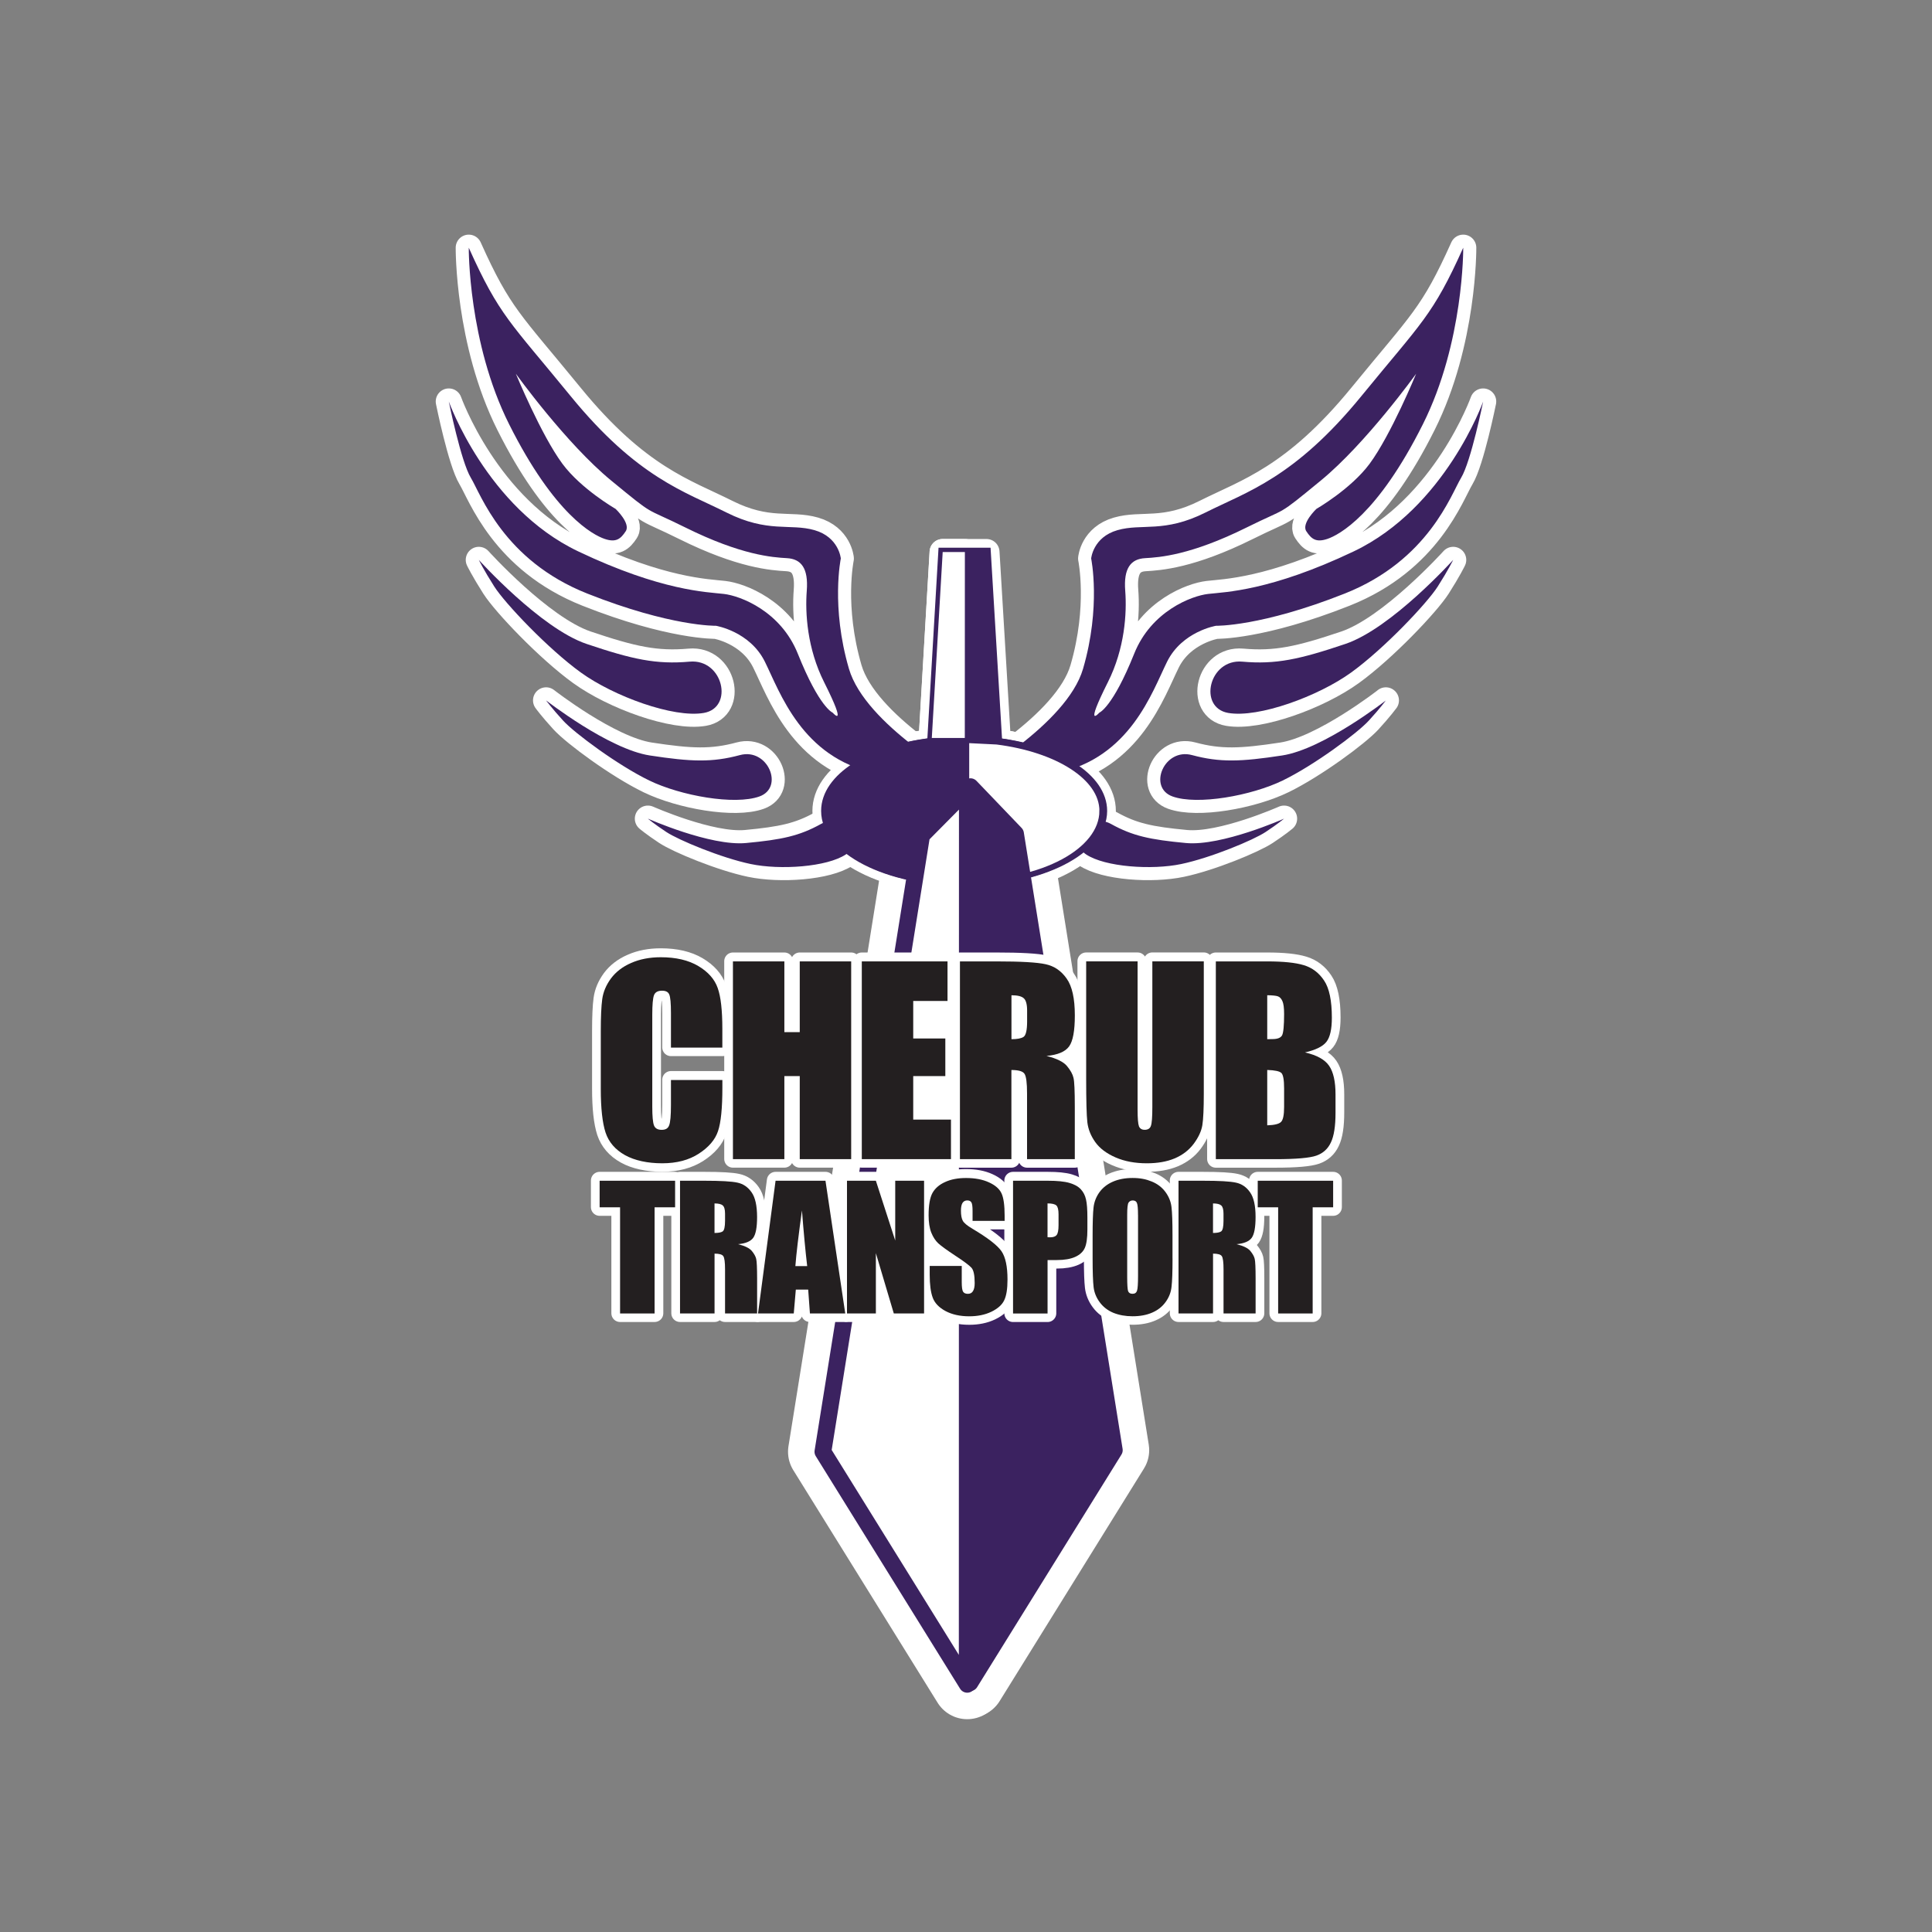 <?xml version="1.0" encoding="UTF-8"?>
<svg xmlns="http://www.w3.org/2000/svg" id="Layer_1" viewBox="0 0 600 600">
  <rect x="0" y="0" width="600" height="600" fill="#808080" stroke="none"/>
  <defs>
    <style>.cls-1,.cls-2,.cls-3,.cls-4,.cls-5,.cls-6,.cls-7,.cls-8{stroke-linecap:round;stroke-linejoin:round;}.cls-1,.cls-2,.cls-3,.cls-6,.cls-9,.cls-10,.cls-7,.cls-8{fill-rule:evenodd;}.cls-1,.cls-2,.cls-4,.cls-11,.cls-12{fill:#fff;}.cls-1,.cls-3,.cls-4,.cls-5,.cls-6,.cls-8{stroke:#fff;}.cls-1,.cls-8{stroke-width:21.66px;}.cls-2,.cls-13,.cls-7,.cls-11{stroke:#3b2260;}.cls-2,.cls-7{stroke-width:5.21px;}.cls-3{stroke-width:5.41px;}.cls-3,.cls-9{fill:#231f20;}.cls-4,.cls-5,.cls-6{stroke-width:8.12px;}.cls-5,.cls-6,.cls-13,.cls-10,.cls-7,.cls-8{fill:#3b2260;}.cls-13{stroke-width:2.71px;}.cls-13,.cls-11{stroke-miterlimit:3.86;}.cls-9,.cls-10,.cls-12{stroke-width:0px;}.cls-11{stroke-width:1.35px;}</style>
  </defs>
  <path class="cls-6" d="M148.7,173.88s19.18,21.27,33.45,26.09c14.28,4.82,21.65,6.43,32.05,5.51,10.39-.92,13.79,14.29,4.37,15.93-9.41,1.63-28-5.19-38.19-12.56-10.2-7.38-23.56-21.48-26.88-26.7-3.33-5.22-4.8-8.27-4.8-8.27Z"/>
  <path class="cls-6" d="M299.05,241.91s-30.3-16.76-35.4-34.21c-5.65-19.31-2.53-34.25-2.53-34.25,0,0-.56-6.61-8.15-8.8-7.59-2.18-14.5.97-27.37-5.49-12.86-6.46-27.62-10.71-48.43-36.2-18.69-22.89-22.09-24.88-31.59-46.03,0,0-.24,29.34,12.53,54.82,14.13,28.21,26.13,34.41,29.66,35.61,3.52,1.19,4.97.04,6.56-2.39,1.59-2.44-3.14-6.92-3.14-6.92,0,0-10.72-6.18-16.51-14-6.68-9.02-14.48-27.99-14.48-27.99,0,0,15.56,21.65,29.65,33.21,14.1,11.57,9.65,7.92,22.95,14.52,17.46,8.67,27.17,9.3,31.59,9.55,4.42.25,6.7,3.11,6.16,10.12-.54,7,.15,17.96,5.37,28.36,7.56,15.06,2.68,9.51,2.68,9.51,0,0-4.14-1.58-10.83-18.31-5.29-13.21-17.81-17.98-22.98-18.57-5.16-.6-19.27-.86-45.23-13.22-28.45-13.56-40.18-46.54-40.18-46.54,0,0,3.77,18.65,6.86,23.72,3.08,5.07,10.1,25.6,36.13,35.92,26.03,10.32,39.97,10.01,39.97,10.01,0,0,10.53,1.72,15.2,11.16,4.68,9.44,11.5,29.84,34.23,34.56,14.55,3,27.28,1.83,27.28,1.83Z"/>
  <path class="cls-6" d="M169.6,217.52s19.43,15.15,32.23,17.1c12.81,1.96,19.3,2.21,27.96-.12,8.67-2.33,13.82,10.05,6.08,12.84-7.73,2.79-24.48-.22-34.22-4.94-9.74-4.73-23.16-14.67-26.76-18.6-3.6-3.93-5.3-6.29-5.3-6.29Z"/>
  <path class="cls-6" d="M201.22,254.24s19.36,8.6,30.45,7.57c11.09-1.04,16.56-2.18,23.31-5.93,6.75-3.75,13.61,5.52,7.74,9.45-5.87,3.94-20.47,4.92-29.59,3-9.11-1.91-22.36-7.41-26.2-9.95-3.82-2.52-5.72-4.14-5.72-4.14Z"/>
  <path class="cls-6" d="M451.3,173.88s-19.18,21.27-33.46,26.09c-14.27,4.82-21.65,6.43-32.04,5.51-10.39-.92-13.79,14.29-4.37,15.93,9.42,1.63,28-5.19,38.19-12.56,10.2-7.38,23.55-21.48,26.88-26.7,3.33-5.22,4.8-8.27,4.8-8.27Z"/>
  <path class="cls-6" d="M300.95,241.91s30.3-16.76,35.4-34.21c5.64-19.31,2.52-34.25,2.52-34.25,0,0,.56-6.61,8.16-8.8,7.58-2.18,14.5.97,27.36-5.49,12.86-6.46,27.62-10.71,48.44-36.2,18.69-22.89,22.09-24.88,31.59-46.03,0,0,.25,29.34-12.53,54.82-14.12,28.21-26.12,34.41-29.65,35.61-3.53,1.19-4.97.04-6.56-2.39-1.58-2.44,3.13-6.92,3.13-6.92,0,0,10.72-6.18,16.52-14,6.67-9.02,14.47-27.99,14.47-27.99,0,0-15.55,21.65-29.65,33.21-14.1,11.57-9.65,7.92-22.95,14.52-17.46,8.67-27.16,9.3-31.59,9.55-4.42.25-6.71,3.11-6.16,10.12.54,7-.15,17.96-5.37,28.36-7.56,15.06-2.68,9.51-2.68,9.51,0,0,4.13-1.58,10.83-18.31,5.28-13.21,17.81-17.98,22.97-18.57,5.17-.6,19.27-.86,45.23-13.22,28.45-13.56,40.18-46.54,40.18-46.54,0,0-3.77,18.65-6.86,23.72-3.08,5.07-10.09,25.6-36.12,35.92-26.03,10.32-39.97,10.01-39.97,10.01,0,0-10.53,1.72-15.21,11.16-4.67,9.44-11.49,29.84-34.22,34.56-14.55,3-27.28,1.83-27.28,1.83Z"/>
  <path class="cls-6" d="M430.4,217.52s-19.43,15.15-32.23,17.1c-12.81,1.96-19.3,2.21-27.97-.12-8.67-2.33-13.81,10.05-6.08,12.84,7.74,2.79,24.49-.22,34.22-4.94,9.74-4.73,23.16-14.67,26.75-18.6,3.61-3.93,5.3-6.29,5.3-6.29Z"/>
  <path class="cls-6" d="M398.78,254.24s-19.36,8.6-30.45,7.57c-11.1-1.04-16.57-2.18-23.31-5.93-6.75-3.75-13.62,5.52-7.75,9.45,5.87,3.94,20.48,4.92,29.59,3,9.1-1.91,22.37-7.41,26.19-9.95,3.82-2.52,5.73-4.14,5.73-4.14Z"/>
  <path class="cls-5" d="M256.74,251.84c0,12.12,19.19,21.93,42.87,21.93s42.87-9.82,42.87-21.93c0-10.3-13.87-18.94-32.58-21.3l-3.55-59.09h-13.6l-3.46,59.09c-18.7,2.36-32.57,11-32.57,21.3Z"/>
  <path class="cls-4" d="M256.74,251.84c0,12.12,19.2,21.93,42.87,21.93l.04-102.33h-6.89l-3.46,59.09c-18.7,2.36-32.57,11-32.57,21.3Z"/>
  <path class="cls-5" d="M342.1,251.84c0,12.12-19.19,21.93-42.87,21.93s-42.87-9.82-42.87-21.93c0-10.3,13.87-18.94,32.57-21.3h20.61c18.7,2.36,32.57,11,32.57,21.3Z"/>
  <path class="cls-4" d="M342.1,251.84c0,12.12-18.1,22.17-41.78,22.17v-43.93l9.22.46c18.7,2.36,32.57,11,32.57,21.3Z"/>
  <polygon class="cls-1" points="286.23 259.42 255.56 450.85 300.38 523.08 300.42 245.09 286.23 259.42"/>
  <polygon class="cls-8" points="301.38 244.31 315.38 258.92 346.06 450.36 301.24 522.59 301.38 244.31"/>
  <path class="cls-10" d="M148.7,173.88s19.18,21.27,33.45,26.09c14.28,4.82,21.65,6.43,32.05,5.51,10.39-.92,13.79,14.29,4.37,15.93-9.41,1.63-28-5.19-38.19-12.56-10.2-7.38-23.56-21.48-26.88-26.7-3.33-5.22-4.8-8.27-4.8-8.27Z"/>
  <path class="cls-10" d="M299.05,241.91s-30.3-16.76-35.4-34.21c-5.65-19.31-2.53-34.25-2.53-34.25,0,0-.56-6.61-8.15-8.8-7.59-2.18-14.5.97-27.37-5.49-12.86-6.46-27.62-10.71-48.43-36.2-18.69-22.89-22.09-24.88-31.59-46.03,0,0-.24,29.34,12.53,54.82,14.13,28.21,26.13,34.41,29.66,35.61,3.52,1.19,4.97.04,6.56-2.39,1.59-2.44-3.14-6.92-3.14-6.92,0,0-10.72-6.18-16.51-14-6.68-9.02-14.48-27.99-14.48-27.99,0,0,15.56,21.65,29.65,33.21,14.1,11.57,9.65,7.92,22.95,14.52,17.46,8.67,27.17,9.3,31.59,9.55,4.42.25,6.7,3.11,6.16,10.12-.54,7,.15,17.96,5.37,28.36,7.56,15.06,2.68,9.51,2.68,9.51,0,0-4.14-1.58-10.83-18.31-5.29-13.21-17.81-17.98-22.98-18.57-5.16-.6-19.27-.86-45.23-13.22-28.45-13.56-40.18-46.54-40.18-46.54,0,0,3.77,18.65,6.86,23.72,3.08,5.07,10.1,25.6,36.13,35.92,26.03,10.32,39.97,10.01,39.97,10.01,0,0,10.53,1.72,15.2,11.16,4.68,9.44,11.5,29.84,34.23,34.56,14.55,3,27.28,1.83,27.28,1.83Z"/>
  <path class="cls-10" d="M169.6,217.52s19.43,15.15,32.23,17.1c12.81,1.96,19.3,2.21,27.96-.12,8.67-2.33,13.82,10.05,6.08,12.84-7.73,2.79-24.48-.22-34.22-4.94-9.74-4.73-23.16-14.67-26.76-18.6-3.6-3.93-5.3-6.29-5.3-6.29Z"/>
  <path class="cls-10" d="M201.22,254.24s19.36,8.6,30.45,7.57c11.09-1.04,16.56-2.18,23.31-5.93,6.75-3.75,13.61,5.52,7.74,9.45-5.87,3.94-20.47,4.92-29.59,3-9.11-1.91-22.36-7.41-26.2-9.95-3.82-2.52-5.72-4.14-5.72-4.14Z"/>
  <path class="cls-10" d="M451.3,173.88s-19.18,21.27-33.46,26.09c-14.27,4.82-21.65,6.43-32.04,5.51-10.39-.92-13.79,14.29-4.37,15.93,9.42,1.63,28-5.19,38.19-12.56,10.2-7.38,23.55-21.48,26.88-26.7,3.33-5.22,4.8-8.27,4.8-8.27Z"/>
  <path class="cls-10" d="M300.95,241.91s30.3-16.76,35.4-34.21c5.64-19.31,2.52-34.25,2.52-34.25,0,0,.56-6.61,8.16-8.8,7.58-2.18,14.5.97,27.36-5.49,12.86-6.46,27.62-10.71,48.44-36.2,18.69-22.89,22.09-24.88,31.59-46.03,0,0,.25,29.34-12.53,54.82-14.12,28.21-26.12,34.41-29.65,35.61-3.53,1.19-4.97.04-6.56-2.39-1.58-2.44,3.13-6.92,3.13-6.92,0,0,10.72-6.18,16.52-14,6.67-9.02,14.47-27.99,14.47-27.99,0,0-15.55,21.65-29.65,33.21-14.1,11.57-9.65,7.92-22.95,14.52-17.46,8.67-27.16,9.3-31.59,9.55-4.42.25-6.71,3.11-6.16,10.12.54,7-.15,17.96-5.37,28.36-7.56,15.06-2.68,9.51-2.68,9.51,0,0,4.13-1.58,10.83-18.31,5.28-13.21,17.81-17.98,22.97-18.57,5.17-.6,19.27-.86,45.23-13.22,28.45-13.56,40.18-46.54,40.18-46.54,0,0-3.77,18.65-6.86,23.72-3.08,5.07-10.09,25.6-36.12,35.92-26.03,10.32-39.97,10.01-39.97,10.01,0,0-10.53,1.72-15.21,11.16-4.67,9.44-11.49,29.84-34.22,34.56-14.55,3-27.28,1.83-27.28,1.83Z"/>
  <path class="cls-10" d="M430.4,217.52s-19.43,15.15-32.23,17.1c-12.81,1.96-19.3,2.21-27.97-.12-8.67-2.33-13.81,10.05-6.08,12.84,7.74,2.79,24.49-.22,34.22-4.94,9.74-4.73,23.16-14.67,26.75-18.6,3.61-3.93,5.3-6.29,5.3-6.29Z"/>
  <path class="cls-10" d="M398.78,254.24s-19.36,8.6-30.45,7.57c-11.1-1.04-16.57-2.18-23.31-5.93-6.75-3.75-13.62,5.52-7.75,9.45,5.87,3.94,20.48,4.92,29.59,3,9.1-1.91,22.37-7.41,26.19-9.95,3.82-2.52,5.73-4.14,5.73-4.14Z"/>
  <path class="cls-13" d="M256.74,251.84c0,12.12,19.19,21.93,42.87,21.93s42.87-9.82,42.87-21.93c0-10.3-13.87-18.94-32.58-21.3l-3.55-59.09h-13.6l-3.46,59.09c-18.7,2.36-32.57,11-32.57,21.3Z"/>
  <path class="cls-12" d="M256.74,251.84c0,12.12,19.2,21.93,42.87,21.93l.04-102.33h-6.89l-3.46,59.09c-18.7,2.36-32.57,11-32.57,21.3Z"/>
  <path class="cls-13" d="M342.1,251.84c0,12.12-19.19,21.93-42.87,21.93s-42.87-9.82-42.87-21.93c0-10.3,13.87-18.94,32.57-21.3h20.61c18.7,2.36,32.57,11,32.57,21.3Z"/>
  <path class="cls-11" d="M342.1,251.84c0,12.12-18.1,22.17-41.78,22.17v-43.93l9.22.46c18.7,2.36,32.57,11,32.57,21.3Z"/>
  <polygon class="cls-2" points="286.23 259.42 255.56 450.85 300.38 523.08 300.42 245.09 286.23 259.42"/>
  <polygon class="cls-7" points="301.38 244.31 315.38 258.92 346.06 450.36 301.24 522.59 301.38 244.31"/>
  <polygon class="cls-3" points="209.66 366.63 209.66 374.88 203.29 374.88 203.29 407.85 192.57 407.85 192.57 374.88 186.22 374.88 186.22 366.63 209.66 366.63"/>
  <path class="cls-3" d="M211.18,366.63h7.59c5.06,0,8.48.19,10.26.59,1.8.38,3.26,1.39,4.38,3,1.14,1.6,1.7,4.15,1.71,7.66,0,3.21-.4,5.36-1.2,6.47-.8,1.11-2.37,1.77-4.71,1.98,2.12.53,3.54,1.23,4.28,2.11.73.89,1.18,1.7,1.35,2.45.19.73.28,2.76.29,6.09v10.87h-9.96v-13.7c0-2.2-.18-3.57-.54-4.09-.34-.53-1.25-.79-2.72-.79v18.58h-10.72v-41.22ZM221.9,373.67v9.17c1.21,0,2.05-.16,2.53-.48.49-.34.73-1.42.74-3.24v-2.26c0-1.31-.24-2.16-.72-2.57-.45-.41-1.3-.62-2.55-.62Z"/>
  <path class="cls-3" d="M256.36,366.63l6.14,41.22h-10.97l-.54-7.41h-3.84l-.64,7.41h-11.1l5.45-41.22h15.51ZM250.68,393.13c-.55-4.67-1.09-10.43-1.63-17.29-1.08,7.87-1.77,13.64-2.04,17.29h3.67Z"/>
  <polygon class="cls-3" points="286.98 366.63 286.98 407.85 277.58 407.85 272.01 389.11 272.01 407.85 263.04 407.85 263.04 366.63 272.01 366.63 278.02 385.19 278.02 366.63 286.98 366.63"/>
  <path class="cls-3" d="M311.99,379.09h-9.95v-3.05c0-1.43-.12-2.34-.38-2.72-.26-.4-.68-.59-1.27-.59-.65,0-1.14.26-1.48.79-.32.53-.48,1.32-.48,2.39,0,1.38.19,2.42.56,3.11.36.7,1.37,1.54,3.03,2.52,4.77,2.84,7.77,5.16,9.01,6.98,1.24,1.82,1.86,4.74,1.86,8.78,0,2.94-.35,5.1-1.05,6.49-.67,1.39-2,2.56-3.97,3.52-1.97.94-4.26,1.41-6.87,1.41-2.87,0-5.33-.55-7.36-1.63-2.02-1.09-3.35-2.47-3.97-4.15-.63-1.68-.94-4.06-.94-7.15v-2.7h9.95v5.01c0,1.55.14,2.53.41,2.97.29.45.78.67,1.5.67s1.24-.28,1.58-.84c.35-.56.53-1.39.53-2.49,0-2.43-.33-4.01-.99-4.76-.68-.75-2.35-2-5.02-3.75-2.67-1.76-4.43-3.05-5.3-3.84-.86-.8-1.59-1.9-2.16-3.31-.56-1.41-.84-3.21-.84-5.4,0-3.16.4-5.47,1.19-6.92.82-1.46,2.12-2.6,3.93-3.41,1.8-.84,3.97-1.25,6.52-1.25,2.78,0,5.15.45,7.1,1.35,1.97.89,3.27,2.04,3.9,3.41.64,1.36.97,3.68.97,6.95v1.63Z"/>
  <path class="cls-3" d="M314.61,366.63h10.8c2.92,0,5.16.22,6.72.68,1.58.46,2.76,1.12,3.54,1.99.8.86,1.33,1.92,1.6,3.16.29,1.22.43,3.12.43,5.7v3.59c0,2.64-.27,4.56-.81,5.76-.54,1.2-1.55,2.13-3,2.78-1.44.64-3.33.97-5.68.97h-2.88v16.6h-10.72v-41.22ZM325.32,373.67v10.49c.31.02.57.03.79.03.98,0,1.66-.23,2.04-.72.39-.48.59-1.49.59-3.03v-3.39c0-1.41-.22-2.32-.67-2.75-.44-.42-1.36-.64-2.75-.64Z"/>
  <path class="cls-3" d="M364.14,390.76c0,4.14-.1,7.08-.31,8.81-.18,1.71-.79,3.28-1.83,4.7-1.02,1.43-2.4,2.53-4.15,3.29-1.75.77-3.79,1.15-6.12,1.15-2.2,0-4.19-.36-5.96-1.07-1.75-.73-3.16-1.82-4.23-3.27-1.07-1.44-1.71-3.01-1.91-4.7-.2-1.7-.31-4.67-.31-8.91v-7.05c0-4.15.1-7.08.29-8.79.2-1.73.81-3.31,1.83-4.73,1.03-1.42,2.43-2.52,4.18-3.28,1.75-.76,3.79-1.15,6.11-1.15s4.18.37,5.93,1.09c1.77.72,3.19,1.79,4.26,3.24,1.07,1.44,1.71,3.02,1.9,4.71.21,1.7.31,4.67.31,8.91v7.05ZM353.42,377.22c0-1.92-.11-3.14-.33-3.67-.2-.54-.64-.81-1.3-.81-.56,0-.99.22-1.3.66-.29.43-.43,1.7-.43,3.82v19.25c0,2.39.1,3.87.28,4.42.21.56.66.84,1.38.84s1.19-.32,1.4-.97c.21-.64.31-2.18.31-4.61v-18.94Z"/>
  <path class="cls-3" d="M365.99,366.63h7.59c5.06,0,8.48.19,10.26.59,1.8.38,3.26,1.39,4.38,3,1.14,1.6,1.71,4.15,1.71,7.66,0,3.21-.4,5.36-1.19,6.47-.8,1.11-2.37,1.77-4.71,1.98,2.12.53,3.55,1.23,4.28,2.11.72.89,1.18,1.7,1.35,2.45.18.73.28,2.76.28,6.09v10.87h-9.96v-13.7c0-2.2-.18-3.57-.53-4.09-.34-.53-1.25-.79-2.73-.79v18.58h-10.72v-41.22ZM376.71,373.67v9.17c1.2,0,2.04-.16,2.52-.48.49-.34.74-1.42.74-3.24v-2.26c0-1.31-.24-2.16-.71-2.57-.46-.41-1.31-.62-2.55-.62Z"/>
  <polygon class="cls-3" points="414.02 366.63 414.02 374.88 407.66 374.88 407.66 407.85 396.94 407.85 396.94 374.88 390.6 374.88 390.6 366.63 414.02 366.63"/>
  <path class="cls-3" d="M224.34,325.28h-15.97v-10.7c0-3.11-.18-5.05-.53-5.8-.32-.79-1.07-1.18-2.23-1.18-1.32,0-2.15.47-2.51,1.41-.35.93-.53,2.95-.53,6.07v28.52c0,2.98.18,4.93.53,5.84.35.91,1.15,1.37,2.39,1.37s1.96-.45,2.31-1.37c.38-.91.57-3.04.57-6.41v-7.7h15.97v2.39c0,6.35-.45,10.85-1.36,13.51-.89,2.65-2.87,4.98-5.96,6.98-3.06,1.99-6.84,2.99-11.35,2.99s-8.53-.84-11.57-2.53c-3.03-1.7-5.05-4.04-6.04-7.02-.98-3.01-1.48-7.53-1.48-13.54v-17.95c0-4.42.15-7.74.45-9.94.31-2.23,1.2-4.36,2.7-6.41,1.52-2.04,3.6-3.66,6.26-4.81,2.68-1.19,5.75-1.79,9.22-1.79,4.7,0,8.59.91,11.65,2.73,3.06,1.82,5.07,4.09,6.03,6.83.97,2.7,1.44,6.94,1.44,12.68v5.84Z"/>
  <polygon class="cls-3" points="264.34 298.51 264.34 359.92 248.37 359.92 248.37 334.13 243.59 334.13 243.59 359.92 227.62 359.92 227.62 298.51 243.59 298.51 243.59 320.47 248.37 320.47 248.37 298.51 264.34 298.51"/>
  <polygon class="cls-3" points="267.64 298.51 294.26 298.51 294.26 310.79 283.61 310.79 283.61 322.44 293.58 322.44 293.58 334.13 283.61 334.13 283.61 347.63 295.33 347.63 295.33 359.92 267.64 359.92 267.64 298.51"/>
  <path class="cls-3" d="M298.14,298.51h11.31c7.54,0,12.63.29,15.29.88,2.68.58,4.86,2.07,6.53,4.47,1.69,2.38,2.53,6.18,2.53,11.42,0,4.78-.59,7.99-1.78,9.63-1.19,1.65-3.52,2.64-7.02,2.96,3.16.79,5.29,1.84,6.37,3.15,1.09,1.32,1.76,2.53,2.01,3.65.28,1.08.41,4.1.41,9.06v16.2h-14.83v-20.41c0-3.28-.26-5.32-.8-6.11-.51-.78-1.86-1.17-4.06-1.17v27.69h-15.98v-61.41ZM314.12,309.01v13.65c1.8,0,3.05-.24,3.76-.72.73-.5,1.1-2.11,1.1-4.81v-3.37c0-1.95-.36-3.23-1.06-3.83-.68-.61-1.95-.91-3.79-.91Z"/>
  <path class="cls-3" d="M373.85,298.51v41.05c0,4.65-.15,7.93-.45,9.82-.31,1.87-1.21,3.8-2.7,5.8-1.49,1.97-3.46,3.48-5.92,4.52-2.42,1.01-5.3,1.51-8.61,1.51-3.67,0-6.91-.6-9.71-1.82-2.81-1.22-4.91-2.8-6.3-4.74-1.39-1.95-2.21-3.99-2.47-6.15-.25-2.18-.37-6.72-.37-13.65v-36.35h15.97v46.05c0,2.69.14,4.4.42,5.16.3.73.89,1.1,1.78,1.1,1.01,0,1.66-.41,1.93-1.22.31-.84.45-2.78.45-5.84v-45.26h15.98Z"/>
  <path class="cls-3" d="M377.58,298.51h15.93c5.03,0,8.83.39,11.42,1.18,2.6.78,4.7,2.38,6.29,4.78,1.6,2.38,2.4,6.22,2.4,11.54,0,3.59-.57,6.09-1.71,7.51-1.11,1.41-3.33,2.51-6.64,3.26,3.69.84,6.2,2.23,7.52,4.18,1.31,1.92,1.97,4.88,1.97,8.88v5.68c0,4.15-.48,7.22-1.44,9.22-.93,2-2.44,3.36-4.51,4.09-2.07.73-6.32,1.1-12.75,1.1h-18.47v-61.41ZM393.55,309.01v13.65c.68-.02,1.22-.03,1.6-.03,1.57,0,2.56-.38,3-1.15.42-.78.64-2.99.64-6.64,0-1.92-.18-3.26-.53-4.01-.35-.79-.82-1.28-1.4-1.48-.56-.2-1.66-.32-3.3-.34ZM393.55,332.23v17.19c2.25-.07,3.68-.43,4.29-1.06.64-.63.95-2.19.95-4.67v-5.73c0-2.63-.28-4.22-.83-4.78-.56-.56-2.02-.88-4.4-.95Z"/>
  <polygon class="cls-9" points="209.66 366.69 209.66 374.94 203.29 374.94 203.29 407.91 192.57 407.91 192.57 374.94 186.22 374.94 186.22 366.69 209.66 366.69"/>
  <path class="cls-9" d="M211.18,366.69h7.59c5.06,0,8.48.19,10.26.59,1.8.38,3.26,1.39,4.38,3,1.14,1.6,1.7,4.15,1.71,7.66,0,3.21-.4,5.36-1.2,6.47-.8,1.11-2.37,1.77-4.71,1.98,2.12.53,3.54,1.23,4.28,2.11.73.89,1.18,1.7,1.35,2.45.19.73.28,2.76.29,6.09v10.87h-9.96v-13.7c0-2.2-.18-3.57-.54-4.09-.34-.53-1.25-.79-2.72-.79v18.58h-10.72v-41.22ZM221.9,373.74v9.17c1.21,0,2.05-.16,2.53-.48.49-.34.73-1.42.74-3.24v-2.26c0-1.31-.24-2.16-.72-2.57-.45-.41-1.3-.62-2.55-.62Z"/>
  <path class="cls-9" d="M256.36,366.69l6.14,41.22h-10.97l-.54-7.41h-3.84l-.64,7.41h-11.1l5.45-41.22h15.51ZM250.68,393.2c-.55-4.67-1.09-10.43-1.63-17.29-1.08,7.87-1.77,13.64-2.04,17.29h3.67Z"/>
  <polygon class="cls-9" points="286.98 366.69 286.98 407.91 277.58 407.91 272.01 389.18 272.01 407.91 263.04 407.91 263.04 366.69 272.01 366.69 278.02 385.26 278.02 366.69 286.98 366.69"/>
  <path class="cls-9" d="M311.99,379.16h-9.95v-3.05c0-1.43-.12-2.34-.38-2.72-.26-.4-.68-.59-1.27-.59-.65,0-1.14.26-1.48.79-.32.53-.48,1.32-.48,2.39,0,1.38.19,2.42.56,3.11.36.7,1.37,1.54,3.03,2.52,4.77,2.84,7.77,5.16,9.01,6.98,1.24,1.82,1.86,4.74,1.86,8.78,0,2.94-.35,5.1-1.05,6.49-.67,1.39-2,2.56-3.97,3.52-1.97.94-4.26,1.41-6.87,1.41-2.87,0-5.33-.55-7.36-1.63-2.02-1.09-3.35-2.47-3.97-4.15-.63-1.68-.94-4.06-.94-7.15v-2.7h9.95v5.01c0,1.55.14,2.53.41,2.97.29.45.78.67,1.5.67s1.24-.28,1.58-.84c.35-.56.53-1.39.53-2.49,0-2.43-.33-4.01-.99-4.76-.68-.75-2.35-2-5.02-3.75-2.67-1.76-4.43-3.05-5.3-3.84-.86-.8-1.59-1.9-2.16-3.31-.56-1.41-.84-3.21-.84-5.4,0-3.16.4-5.47,1.19-6.92.82-1.46,2.12-2.6,3.93-3.41,1.8-.84,3.97-1.25,6.52-1.25,2.78,0,5.15.45,7.1,1.35,1.97.89,3.27,2.04,3.9,3.41.64,1.36.97,3.68.97,6.95v1.63Z"/>
  <path class="cls-9" d="M314.61,366.69h10.8c2.92,0,5.16.22,6.72.68,1.58.46,2.76,1.12,3.54,1.99.8.86,1.33,1.92,1.6,3.16.29,1.22.43,3.12.43,5.7v3.59c0,2.64-.27,4.56-.81,5.76-.54,1.2-1.55,2.13-3,2.78-1.44.64-3.33.97-5.68.97h-2.88v16.6h-10.72v-41.22ZM325.32,373.74v10.49c.31.02.57.03.79.03.98,0,1.66-.23,2.04-.72.39-.48.59-1.49.59-3.03v-3.39c0-1.41-.22-2.32-.67-2.75-.44-.42-1.36-.64-2.75-.64Z"/>
  <path class="cls-9" d="M364.14,390.83c0,4.14-.1,7.08-.31,8.81-.18,1.71-.79,3.28-1.83,4.7-1.02,1.43-2.4,2.53-4.15,3.29-1.75.77-3.79,1.15-6.12,1.15-2.2,0-4.19-.36-5.96-1.07-1.75-.73-3.16-1.82-4.23-3.27-1.07-1.44-1.71-3.01-1.91-4.7-.2-1.7-.31-4.67-.31-8.91v-7.05c0-4.15.1-7.08.29-8.79.2-1.73.81-3.31,1.83-4.73,1.03-1.42,2.43-2.52,4.18-3.28,1.75-.76,3.79-1.15,6.11-1.15s4.18.37,5.93,1.09c1.77.72,3.19,1.79,4.26,3.24,1.07,1.44,1.71,3.02,1.9,4.71.21,1.7.31,4.67.31,8.91v7.05ZM353.42,377.29c0-1.92-.11-3.14-.33-3.67-.2-.54-.64-.81-1.3-.81-.56,0-.99.22-1.3.66-.29.43-.43,1.7-.43,3.82v19.25c0,2.39.1,3.87.28,4.42.21.56.66.84,1.38.84s1.19-.32,1.4-.97c.21-.64.31-2.18.31-4.61v-18.94Z"/>
  <path class="cls-9" d="M365.99,366.69h7.59c5.06,0,8.48.19,10.26.59,1.8.38,3.26,1.39,4.38,3,1.14,1.6,1.71,4.15,1.71,7.66,0,3.21-.4,5.36-1.19,6.47-.8,1.11-2.37,1.77-4.71,1.98,2.12.53,3.55,1.23,4.28,2.11.72.89,1.18,1.7,1.35,2.45.18.73.28,2.76.28,6.09v10.87h-9.96v-13.7c0-2.2-.18-3.57-.53-4.09-.34-.53-1.25-.79-2.73-.79v18.58h-10.72v-41.22ZM376.71,373.74v9.17c1.2,0,2.04-.16,2.52-.48.49-.34.74-1.42.74-3.24v-2.26c0-1.31-.24-2.16-.71-2.57-.46-.41-1.31-.62-2.55-.62Z"/>
  <polygon class="cls-9" points="414.02 366.69 414.02 374.94 407.66 374.94 407.66 407.91 396.94 407.91 396.94 374.94 390.6 374.94 390.6 366.69 414.02 366.69"/>
  <path class="cls-9" d="M224.34,325.35h-15.97v-10.7c0-3.11-.18-5.05-.53-5.8-.32-.79-1.07-1.18-2.23-1.18-1.32,0-2.15.47-2.51,1.41-.35.93-.53,2.95-.53,6.07v28.52c0,2.98.18,4.93.53,5.84.35.91,1.15,1.37,2.39,1.37s1.96-.45,2.31-1.37c.38-.91.57-3.04.57-6.41v-7.7h15.97v2.39c0,6.35-.45,10.85-1.36,13.51-.89,2.65-2.87,4.98-5.96,6.98-3.06,1.99-6.84,2.99-11.35,2.99s-8.53-.84-11.57-2.53c-3.03-1.7-5.05-4.04-6.04-7.02-.98-3.01-1.48-7.53-1.48-13.54v-17.95c0-4.42.15-7.74.45-9.94.31-2.23,1.2-4.36,2.7-6.41,1.52-2.04,3.6-3.66,6.26-4.81,2.68-1.19,5.75-1.79,9.22-1.79,4.7,0,8.59.91,11.65,2.73,3.06,1.82,5.07,4.09,6.03,6.83.97,2.7,1.44,6.94,1.44,12.68v5.84Z"/>
  <polygon class="cls-9" points="264.34 298.57 264.34 359.98 248.37 359.98 248.37 334.19 243.59 334.19 243.59 359.98 227.62 359.98 227.62 298.57 243.59 298.57 243.59 320.54 248.37 320.54 248.37 298.57 264.34 298.57"/>
  <polygon class="cls-9" points="267.64 298.57 294.26 298.57 294.26 310.86 283.61 310.86 283.61 322.51 293.58 322.51 293.58 334.19 283.61 334.19 283.61 347.7 295.33 347.7 295.33 359.98 267.64 359.98 267.64 298.57"/>
  <path class="cls-9" d="M298.14,298.57h11.31c7.54,0,12.63.29,15.29.88,2.68.58,4.86,2.07,6.53,4.47,1.69,2.38,2.53,6.18,2.53,11.42,0,4.78-.59,7.99-1.78,9.63-1.19,1.65-3.52,2.64-7.02,2.96,3.16.79,5.29,1.84,6.37,3.15,1.09,1.32,1.76,2.53,2.01,3.65.28,1.08.41,4.1.41,9.06v16.2h-14.83v-20.41c0-3.28-.26-5.32-.8-6.11-.51-.78-1.86-1.17-4.06-1.17v27.69h-15.98v-61.41ZM314.12,309.08v13.65c1.8,0,3.05-.24,3.76-.72.73-.5,1.1-2.11,1.1-4.81v-3.37c0-1.95-.36-3.23-1.06-3.83-.68-.61-1.95-.91-3.79-.91Z"/>
  <path class="cls-9" d="M373.85,298.57v41.05c0,4.65-.15,7.93-.45,9.82-.31,1.87-1.21,3.8-2.7,5.8-1.49,1.97-3.46,3.48-5.92,4.52-2.42,1.01-5.3,1.51-8.61,1.51-3.67,0-6.91-.6-9.71-1.82-2.81-1.22-4.91-2.8-6.3-4.74-1.39-1.95-2.21-3.99-2.47-6.15-.25-2.18-.37-6.72-.37-13.65v-36.35h15.97v46.05c0,2.69.14,4.4.42,5.16.3.73.89,1.1,1.78,1.1,1.01,0,1.66-.41,1.93-1.22.31-.84.45-2.78.45-5.84v-45.26h15.98Z"/>
  <path class="cls-9" d="M377.58,298.57h15.93c5.03,0,8.83.39,11.42,1.18,2.6.78,4.7,2.38,6.29,4.78,1.6,2.38,2.4,6.22,2.4,11.54,0,3.59-.57,6.09-1.71,7.51-1.11,1.41-3.33,2.51-6.64,3.26,3.69.84,6.2,2.23,7.52,4.18,1.31,1.92,1.97,4.88,1.97,8.88v5.68c0,4.15-.48,7.22-1.44,9.22-.93,2-2.44,3.36-4.51,4.09-2.07.73-6.32,1.1-12.75,1.1h-18.47v-61.41ZM393.55,309.08v13.65c.68-.02,1.22-.03,1.6-.03,1.57,0,2.56-.38,3-1.15.42-.78.64-2.99.64-6.64,0-1.92-.18-3.26-.53-4.01-.35-.79-.82-1.28-1.4-1.48-.56-.2-1.66-.32-3.3-.34ZM393.55,332.29v17.19c2.25-.07,3.68-.43,4.29-1.06.64-.63.95-2.19.95-4.67v-5.73c0-2.63-.28-4.22-.83-4.78-.56-.56-2.02-.88-4.4-.95Z"/>
</svg>
